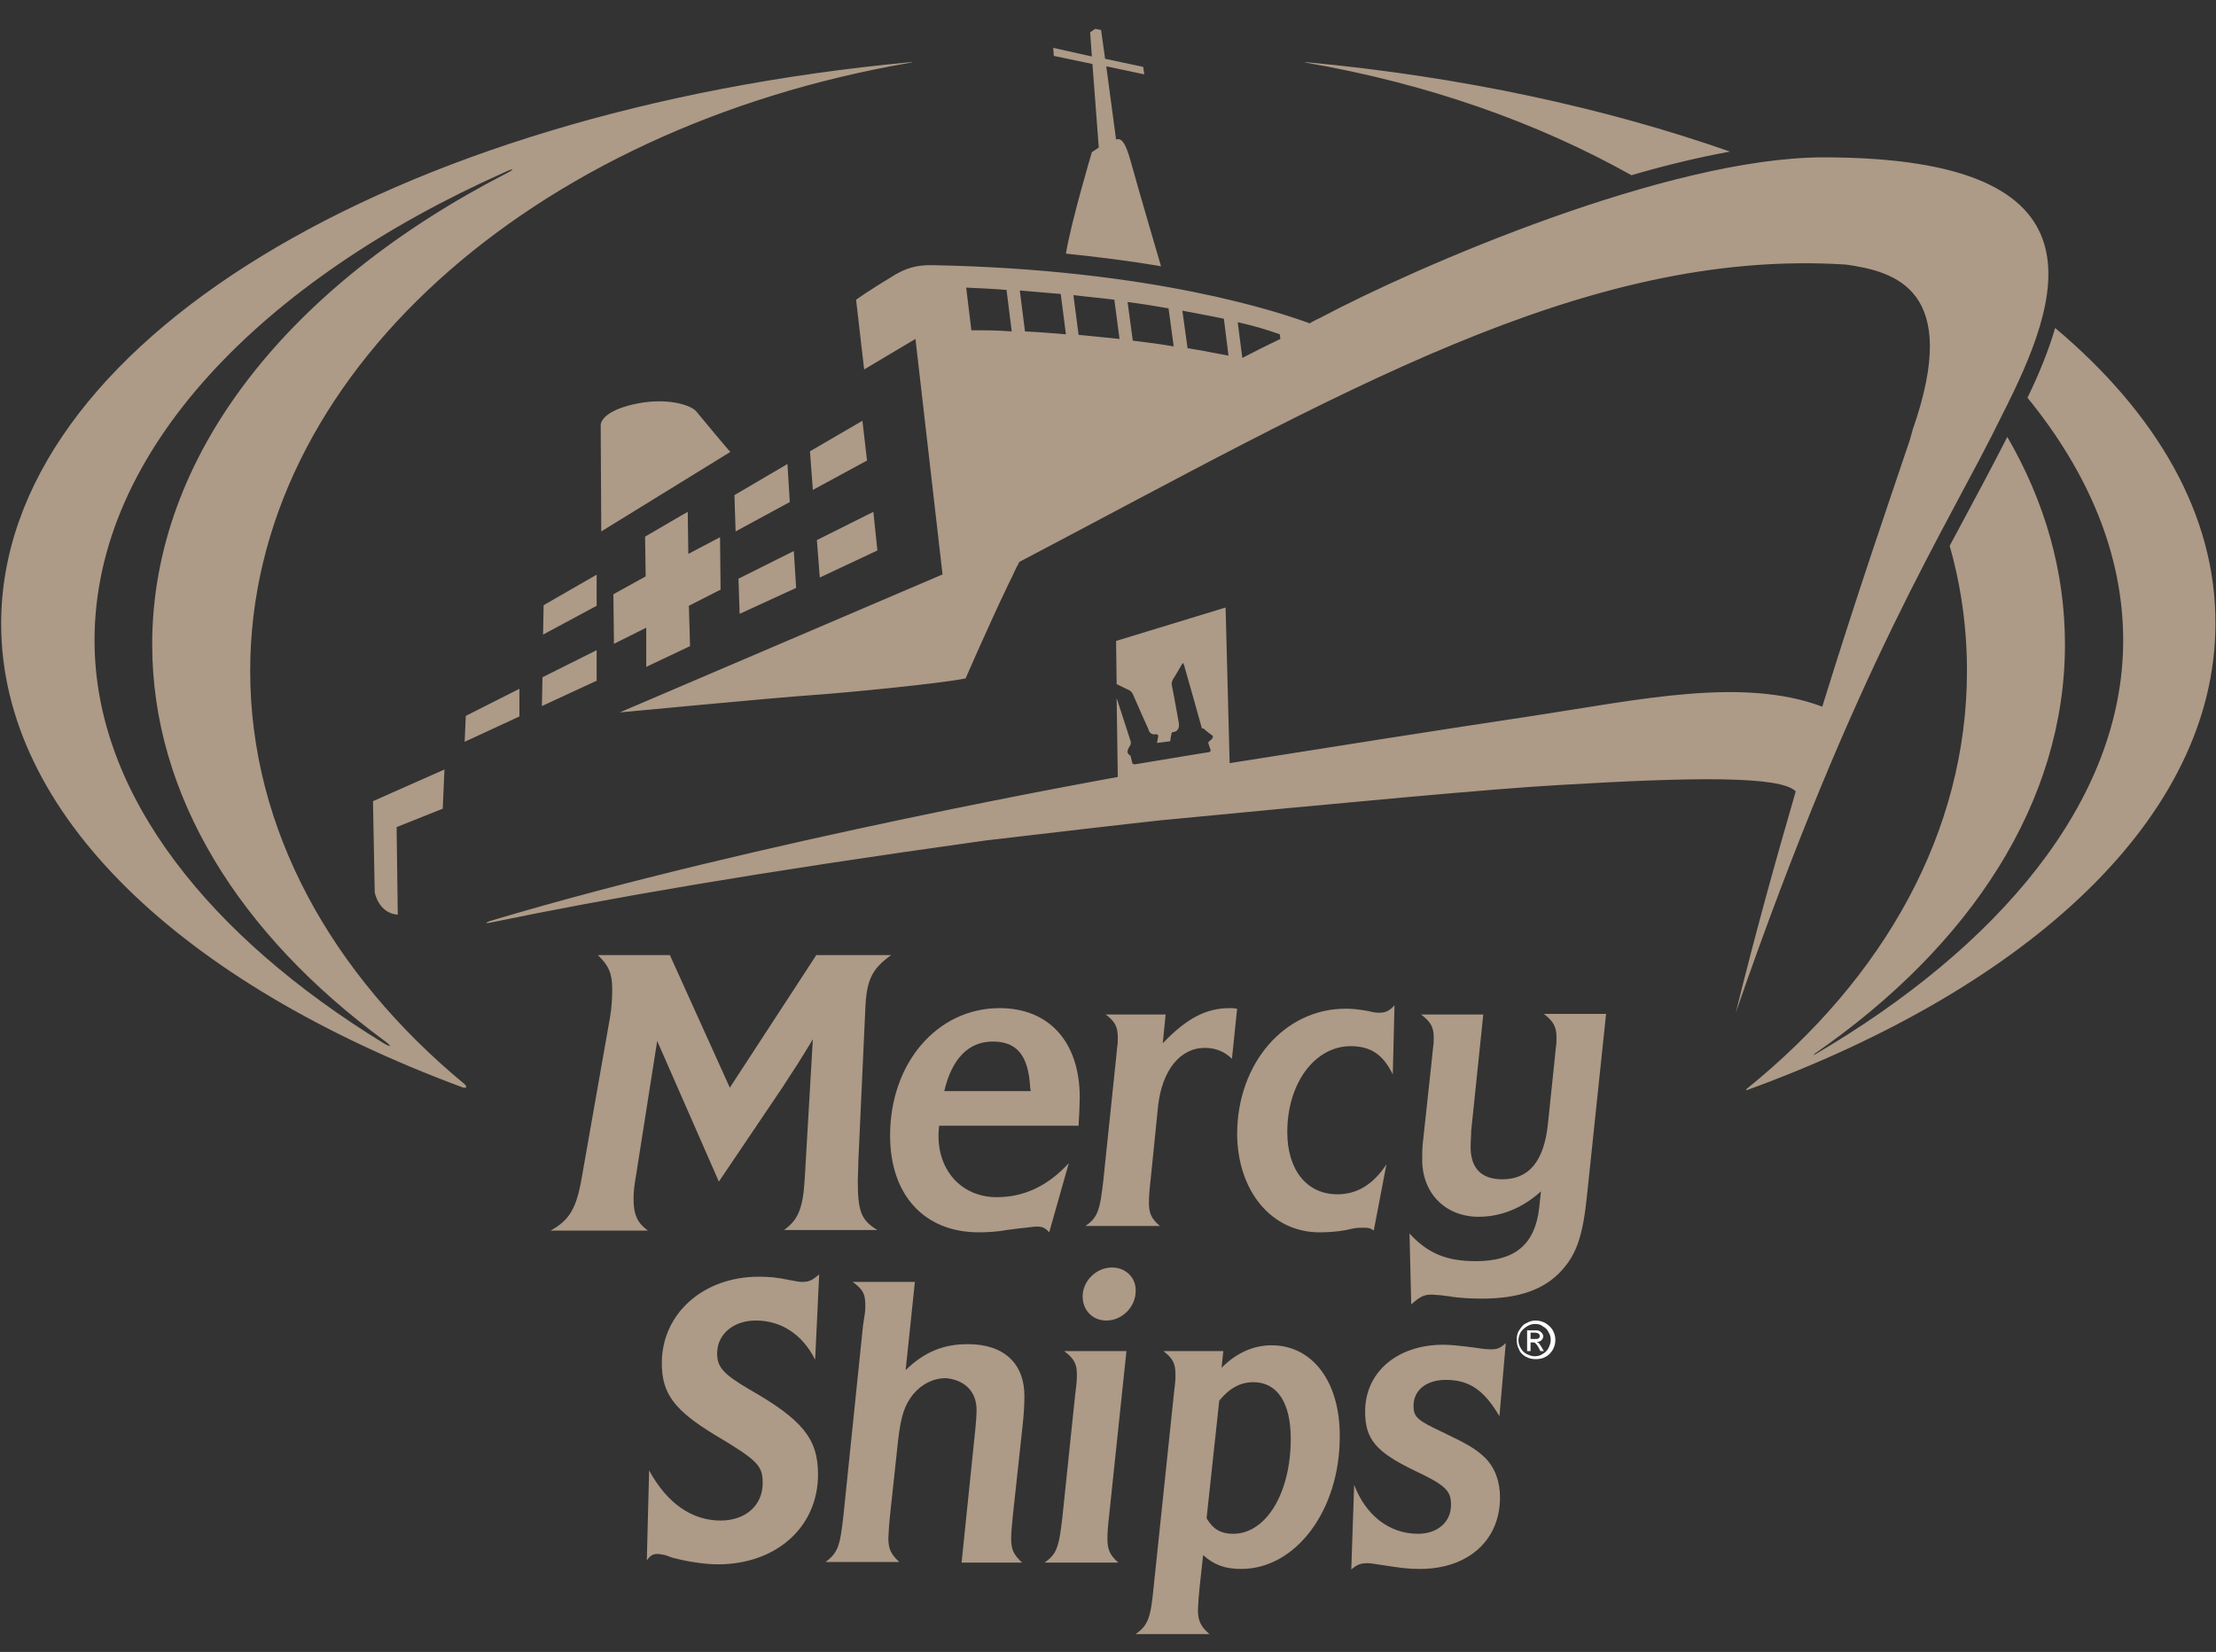 <?xml version="1.0" encoding="UTF-8"?>
<svg xmlns="http://www.w3.org/2000/svg" xmlns:xlink="http://www.w3.org/1999/xlink" version="1.1" id="layer" x="0px" y="0px" viewBox="0 0 384.4 286.6" style="enable-background:new 0 0 384.4 286.6;" xml:space="preserve">
<rect x="0" y="0" width="384.4" height="286.6" fill="#333333" stroke="none"/>
<style type="text/css">
	.st0{fill:#AD9A87;}
	.st1{fill:#FFFFFF;}
</style>
<g>
	<path class="st0" d="M270,180c0,0.5,0,1.1-0.1,1.6l-0.2,2l-1.2,11.5c-0.7,6.4-3.3,9.5-7.9,9.5c-3.6,0-5.5-1.9-5.5-5.6   c0-1.1,0.1-1.9,0.1-2.8l2.1-20.2h-10.8c1.7,1.3,2.2,2.2,2.2,4c0,0.5,0,1.1-0.1,1.6l-0.2,2l-1.6,14.8c-0.1,1-0.1,2-0.1,2.8   c0,5.8,4,9.9,9.8,9.9c4,0,7.7-1.6,10.8-4.4l-0.3,2.8c-0.7,6.4-4.2,9.3-11,9.3c-5,0-8.3-1.3-11.5-4.8l0.3,12.3   c1.5-1.3,2.1-1.7,3.6-1.7c0.4,0,0.9,0.1,1.4,0.1l1.6,0.2c1.6,0.3,3.8,0.4,5.7,0.4c6.4,0,10.9-1.6,13.9-5c2.5-2.8,3.6-6,4.3-13   l3.3-31.4h-10.8C269.5,177.2,270,178.2,270,180"></path>
	<path class="st0" d="M116.5,270.2c2.5,0.7,5.7,1.2,8,1.2c10.2,0,17.4-6.5,17.4-15.6c0-6.2-2.7-9.5-12-14.8   c-4.4-2.6-5.5-3.8-5.5-6.2c0-3.3,2.8-5.7,6.7-5.7c4.4,0,8.1,2.4,10.3,6.8l0.7-14.8c-1.3,1.1-1.8,1.3-3,1.3c-0.5,0-0.9-0.1-2-0.3   c-2.4-0.5-3.7-0.6-5.5-0.6c-9.6,0-16.8,6.4-16.8,15c0,5.3,2.2,8.2,9.3,12.5c7.4,4.4,8.2,5.3,8.2,8.3c0,3.9-3,6.5-7.3,6.5   c-5,0-9.3-3-12.4-8.7l-0.4,15.6c0.6-0.8,1-1.1,1.8-1.1c0.4,0,0.9,0.1,1.4,0.2L116.5,270.2z"></path>
	<path class="st0" d="M169.8,213.8c1.4,0,3.2-0.1,4.8-0.4l2.3-0.3c1.3-0.1,2.3-0.3,2.9-0.3c1,0,1.5,0.2,2.2,1l3.4-12   c-3.7,4-7.8,5.9-12.5,5.9c-5.9,0-10.1-4.4-10.1-10.6c0-0.3,0-0.9,0.1-1.8h24.2c0.1-1.8,0.2-3.9,0.2-4.9c0-9.6-5.3-15.5-13.9-15.5   c-10.8,0-19,9.5-19,22.1C154.4,207.3,160.3,213.8,169.8,213.8 M172.2,180.7c4.2,0,6.2,2.4,6.5,8l0.1,0.6h-15   C165.1,183.7,168,180.7,172.2,180.7"></path>
	<path class="st0" d="M109.9,208c0-1.2,0.1-2.2,0.5-4.5l3.6-22.9l10.7,24.4l11-16.3c1-1.6,1.9-2.9,2.6-4l2.1-3.4l0.6-1l-1.4,24.1   c-0.3,5.2-1.1,7.2-3.6,9h16.2c-2.8-1.7-3.4-3.2-3.4-8.5c0-0.8,0.1-2.4,0.1-3.6l1.2-26.2c0.2-5,1.1-7,4.5-9.4h-13l-15,23l-10.4-23   h-12.5c1.9,1.8,2.5,3.2,2.5,5.9c0,1.5-0.1,3.4-0.4,5l-4.9,27.8c-0.9,5.2-2.1,7.3-5.4,9.1h16.9C110.6,212.2,109.9,210.8,109.9,208"></path>
	<path class="st0" d="M199.3,208.6c0-0.9,0.1-2.3,0.3-4l1.3-12.8c0.7-6.1,3.8-10,8.1-10c1.8,0,3.4,0.6,4.7,1.9l0.9-8.7   c-0.6-0.1-1-0.1-1.3-0.1c-4.1,0-7.5,1.8-11.6,6.1l0.5-5h-10.4c1.7,1.3,2.1,2.2,2.1,4.1c0,0.5,0,1-0.1,1.5l-0.2,2l-2.2,21.1   c-0.6,5.4-1,6.5-3.1,8h12.9C199.7,211.4,199.3,210.5,199.3,208.6"></path>
	<path class="st0" d="M228.9,213.8c1.3,0,3.1-0.1,4.6-0.4l1.4-0.3c0.5-0.1,1.4-0.1,1.8-0.1c0.7,0,1.1,0.1,1.6,0.5l2.2-11.5   c-2.3,3.5-5.1,5.2-8.5,5.2c-5.3,0-8.7-4.2-8.7-10.8c0-8.5,4.8-14.9,11-14.9c3.4,0,5.6,1.4,7.3,4.9l0.3-12c-0.8,0.9-1.5,1.3-2.6,1.3   c-0.5,0-0.7,0-2-0.3c-1.7-0.3-2.7-0.4-3.9-0.4c-10.6,0-18.8,9.5-18.8,21.8C214.7,206.7,220.6,213.8,228.9,213.8"></path>
	<path class="st0" d="M195.4,234.4h-10.8c1.7,1.3,2.2,2.2,2.2,4c0,0.9,0,1.2-0.3,3.6l-2.2,21.1c-0.6,5.4-1,6.5-3.1,8H194   c-1.5-1.3-1.9-2.3-1.9-4.2c0-0.9,0.1-2.3,0.3-4L195.4,234.4z"></path>
	<path class="st0" d="M220.6,233.4c-3.2,0-6.1,1.3-8.7,3.9l0.3-2.9h-10.4c1.7,1.3,2.1,2.2,2.1,4.1c0,0.9,0,1.1-0.3,3.6l-3.5,33.4   c-0.5,5.3-1,6.5-3.1,8h12.8c-1.5-1.3-2-2.3-2-4.2c0-0.4,0.1-1.2,0.1-1.8l0.2-2.2l0.6-5.5c1.9,1.7,3.8,2.4,6.6,2.4   c9.5,0,17.1-10.2,17.1-22.9C232.5,239.8,227.7,233.4,220.6,233.4 M213.9,266.1c-2.1,0-3.5-0.8-4.6-2.7l2.2-20.4   c1.8-2.2,3.7-3.2,5.9-3.2c4.2,0,6.5,3.6,6.5,9.8C223.9,259.1,219.6,266.1,213.9,266.1"></path>
	<path class="st0" d="M192.9,219.9c-2.8,0-5.1,2.4-5.1,5c0,2.4,1.7,4.2,4.1,4.2c2.8,0,5.1-2.4,5.1-5.1   C197.1,221.7,195.3,219.9,192.9,219.9"></path>
	<path class="st0" d="M169.4,244.6c0,0.9-0.1,2-0.2,3.2l-2.4,23.3h10.5c-1.5-1.4-1.9-2.3-1.9-4.2c0-0.9,0.1-2,0.3-4l1.7-15.7   c0.2-1.8,0.3-3.5,0.3-5c0-5.7-3.6-9-9.8-9c-4.2,0-7.5,1.3-10.8,4.5l1.6-15.3h-10.8c1.8,1.3,2.2,2.1,2.2,4c0,0.4,0,1.1-0.1,1.6   l-0.3,2l-3.4,33c-0.6,5.4-1,6.4-3.1,8H156c-1.5-1.4-1.9-2.3-1.9-4.2c0-0.4,0.1-1.2,0.1-1.8l0.2-2.2l1.4-13c0.5-4.2,1.1-6,2.6-7.9   c1.5-1.8,3.5-2.8,5.7-2.8C167.3,239.4,169.4,241.4,169.4,244.6"></path>
</g>
<g>
	<path class="st0" d="M250.1,248.4c-4.3-2-4.9-2.6-4.9-4.5c0-2.7,2.2-4.5,5.6-4.5c4,0,6.6,1.7,9.3,6.3l1.1-12.7   c-0.9,0.9-1.5,1.1-2.6,1.1c-0.6,0-1.6-0.1-2.8-0.3l-1.6-0.2c-0.9-0.1-2.6-0.3-3.8-0.3c-8.1,0-13.6,4.8-13.6,11.6   c0,4.8,1.9,7,8.5,10.2c5.5,2.6,6.4,3.5,6.4,6c0,3-2.4,5-5.7,5c-5,0-9.1-3.2-11.1-8.5l-0.5,14.7c0.9-0.8,1.6-1.1,2.7-1.1   c0.6,0,1.2,0.1,2.5,0.3c3.2,0.5,4.6,0.7,6.7,0.7c8.3,0,13.9-4.9,13.9-12.4c0-2.8-0.9-5.2-2.6-6.9   C256,251.4,254.9,250.7,250.1,248.4"></path>
	<path class="st0" d="M103.5,99.7l-9.2,5.3l-0.1,5.1l9.3-5C103.5,105.1,103.5,99.7,103.5,99.7z M127.4,85.9l0.2,6.3l9.4-5.1   l-0.4-6.6L127.4,85.9z M124.9,93.2l-5.5,2.9l-0.1-7.3l-1.4,0.8l-6,3.5l0.1,6.9l-5.6,3.1l0.1,8.6l5.6-2.8v6.8l7.6-3.6l-0.2-7   l5.5-2.8L124.9,93.2z M120.8,71.4c-1-1.2-5.1-2.4-10.2-1.4s-6.4,2.8-6.4,3.8s0.1,18.4,0.1,18.4l22.4-13.8   C126.6,78.4,121.7,72.5,120.8,71.4 M138.1,102l-0.4-6.4l-9.6,4.8l0.2,6.1L138.1,102z M152.2,95.5l-0.7-6.7l-9.8,4.9l0.5,6.5   L152.2,95.5z M140.5,78.3L141,85l9.4-5.1l-0.8-6.9L140.5,78.3z M182.8,9.7l6.7,1.4l1.1,14.5l-1.2,0.8c0,0-3.6,12.1-4.5,17.6   c10.6,1.1,16.5,2.2,16.5,2.2s-4.2-14.3-5-17.3c-0.8-2.9-1.5-5.2-2.8-4.7l0,0l-1.7-12.7l6.6,1.4l-0.2-1.3l-6.6-1.4l-0.7-5L190,5   l-0.9,0.6l0.3,4.2l-6.7-1.5L182.8,9.7z M94,122.5l9.5-4.4v-5.3l-9.4,4.7L94,122.5z M77.1,133.5L64.7,139l0.3,15.8   c0,0,0.6,3.6,4,3.9l-0.2-15.2l8-3.2L77.1,133.5z M90.1,124.3v-4.8l-9.3,4.7l-0.2,4.5L90.1,124.3z M347.3,72   c10.1-19.9,19.6-44.7-31-44.7c-26.8,0-70.3,18.8-87.4,27.9c-0.5,0.2-1,0.5-1.4,0.7l-0.3,0.2c-4.9-1.8-27.1-9.4-65.7-10.1   c-2.4,0-4.4,0.4-7.1,2.2c-1.7,1-3.2,2-4.3,2.7l-1.6,1.1l1.4,12.1l8.9-5.3l4.7,40.9h-0.1l-55.9,23.9c0,0,27.4-2.6,33.3-3   s22.3-2,26.7-2.9c0,0,3.9-9,7.4-16.3l0,0c0.4-0.8,0.8-1.6,1.2-2.5c0.2-0.5,0.5-0.9,0.7-1.4l0,0l0,0c55.2-29,97.9-54.5,143.4-51.6   c8.5,1.2,20.1,4.3,11.6,28.6l-0.5,1.8c-3.8,11.3-9.2,26.9-15.2,46.3c-13.8-5.2-31.8-1.2-50.2,1.6c-14.7,2.2-38.2,5.9-52.6,8.2   l-0.7-27l-19,5.8l0.1,7.5c0.7,0.3,1.8,0.9,2.1,1c0.4,0.2,0.6,0.5,0.7,0.7c0.1,0.3,2.7,6.1,2.7,6.1s0.2,1,1.1,0.9c0,0,0.1,0,0.2,0   h0.1c0.4,0,0.3,0.4,0.3,0.4l-0.2,1.1l2.3-0.3c0,0,0.1-0.9,0.2-1.2c0-0.3,0.1-0.4,0.4-0.4c0.7-0.1,1-0.8,0.9-1.4l0,0c0,0,0,0,0-0.1   c-0.1-0.5-0.9-5.1-1.2-6.5c-0.1-0.4-0.1-0.6,0.2-1.2c0.3-0.4,0.9-1.5,1.5-2.5c0.1-0.2,0.2-0.3,0.3-0.2l0,0v0.1l0,0   c0,0.1,0.1,0.1,0.1,0.2c0.2,0.6,3.1,11,3.1,11s0.3-0.1,0.4,0.1c0.3,0.3,1.1,0.9,1.4,1.1c0.1,0.1,0.1,0.1,0.1,0.2   c0,0.2-0.2,0.5-0.4,0.6c-0.1,0.1-0.5,0.4-0.4,0.5c0,0.1,0.4,1.2,0.4,1.2s0.1,0.3-0.3,0.4c-0.2,0-8.5,1.4-12.8,2.1h-0.1l0,0   c-0.2,0-0.4-0.1-0.4-0.3l-0.3-1.2c-0.5-0.3-0.8-0.6-0.1-1.7c0.3-0.4,0.1-0.9,0.1-0.9s-1.5-4.6-2.4-7.4l0.2,13.7   c0,0-62.5,11.1-108.6,24.9c-1.3,0.4-1.2,0.6,0.1,0.3c19.9-4.1,44.8-8.5,85.7-14.2c7.6-0.9,27.4-3.2,30.4-3.5   c31.2-3,57.8-5.5,68.9-6.1c23.4-1.4,38.5-1.6,41.1,1.1c-3.4,11.7-7,24.6-10.4,38.4C322.3,114.4,337.6,91.9,347.3,72 M168.5,57.3   l-0.9-7.4c2.3,0.1,4.6,0.2,7,0.4l0.9,7.2C173.1,57.3,170.7,57.3,168.5,57.3 M177.8,57.5l-0.9-7.1c2.3,0.2,4.7,0.4,7.1,0.6l0.9,7   C182.5,57.8,180.1,57.6,177.8,57.5 M187.1,58.1l-0.9-6.9c2.4,0.3,4.8,0.5,7.1,0.8l0.9,6.8C191.9,58.6,189.5,58.3,187.1,58.1    M196.5,59.1l-0.9-6.7c2.4,0.3,4.8,0.7,7.1,1.1l0.9,6.6C201.3,59.7,199,59.4,196.5,59.1 M206,60.4l-0.9-6.5   c2.5,0.5,4.9,0.9,7.2,1.4l0.8,6.4C210.9,61.3,208.5,60.8,206,60.4 M215.5,62.1l-0.8-6.2c2.7,0.6,5.1,1.3,7.3,2.1l0.1,0.8   C219.8,59.9,217.6,61,215.5,62.1 M226.7,10.9c20.8,3.6,39.9,10.3,56.3,19.5c5.8-1.7,11.6-3.1,17.1-4.1c-21.7-7.6-46.6-13-73.4-15.5   C226.2,10.8,226.1,10.8,226.7,10.9 M356.5,56.9c-1.2,4.1-2.9,8.2-4.8,12.1c10.5,12.9,16.6,27.1,16.6,42.1c0,28.1-22,53.4-53.4,71.8   c-0.4,0.2-0.4,0.2-0.1-0.1c27-18.7,43.4-43.6,43.4-71c0-12.7-3.5-24.8-10-36c-2.9,5.7-6.2,11.8-10,18.9c2,7,3,14.3,3,21.7   c0,27.9-14.4,53.3-38.2,72.5c-0.2,0.2-0.1,0.3,0.1,0.2c49.1-17.9,81.2-47.5,81.2-80.9C384.4,89.4,374.2,71.8,356.5,56.9    M80.6,188.1c-23.1-19.1-37.2-44.2-37.2-71.7c0-51.2,48.8-94.2,114.4-105.5c0.6-0.1,0.6-0.2,0-0.1C68.2,19.2,0.2,59.6,0.2,108.2   c0,33.1,31.5,62.4,79.9,80.4C80.9,188.9,81.1,188.6,80.6,188.1 M66.4,180.9c-29.6-18.2-50-42.7-50-69.8c0-33.1,29.4-62.6,71.1-81.2   c1.7-0.8,1.9-0.6,0.3,0.2c-37.5,19.3-61.4,48.7-61.4,81.7c0,26.3,15.2,50.3,40.2,68.7C68.1,181.6,67.9,181.8,66.4,180.9"></path>
</g>
<g>
	<path class="st1" d="M266.3,229.1c0.6,0,1.1,0.1,1.7,0.4c0.5,0.3,1,0.7,1.3,1.2s0.5,1.1,0.5,1.7s-0.1,1.1-0.4,1.7   c-0.3,0.5-0.7,1-1.3,1.3c-0.5,0.3-1.1,0.4-1.7,0.4s-1.1-0.1-1.7-0.4c-0.5-0.3-1-0.7-1.2-1.3c-0.3-0.5-0.4-1.1-0.4-1.7   s0.1-1.2,0.5-1.7c0.3-0.5,0.7-1,1.3-1.2C265.2,229.3,265.8,229.1,266.3,229.1 M266.3,229.7c-0.5,0-0.9,0.1-1.4,0.4s-0.8,0.6-1.1,1   c-0.2,0.4-0.4,0.9-0.4,1.4s0.1,0.9,0.4,1.4c0.2,0.4,0.6,0.8,1,1s0.9,0.4,1.4,0.4s1-0.1,1.4-0.4c0.4-0.2,0.8-0.6,1-1   s0.4-0.9,0.4-1.4s-0.1-1-0.4-1.4c-0.2-0.5-0.6-0.8-1-1C267.3,229.8,266.8,229.7,266.3,229.7 M264.9,234.4v-3.6h1.2   c0.4,0,0.7,0,0.9,0.1c0.2,0.1,0.3,0.2,0.5,0.4c0.1,0.2,0.2,0.3,0.2,0.5c0,0.3-0.1,0.5-0.3,0.7c-0.2,0.2-0.4,0.3-0.8,0.3   c0.1,0.1,0.2,0.1,0.3,0.2c0.1,0.1,0.3,0.4,0.5,0.7l0.4,0.7h-0.6l-0.3-0.6c-0.2-0.4-0.5-0.7-0.6-0.8s-0.3-0.1-0.5-0.1h-0.3v1.5   L264.9,234.4L264.9,234.4z M265.5,232.3h0.7c0.3,0,0.6,0,0.7-0.1s0.2-0.2,0.2-0.4c0-0.1,0-0.2-0.1-0.3s-0.1-0.1-0.2-0.2   c-0.1,0-0.3-0.1-0.6-0.1h-0.7V232.3z"></path>
</g>
</svg>
